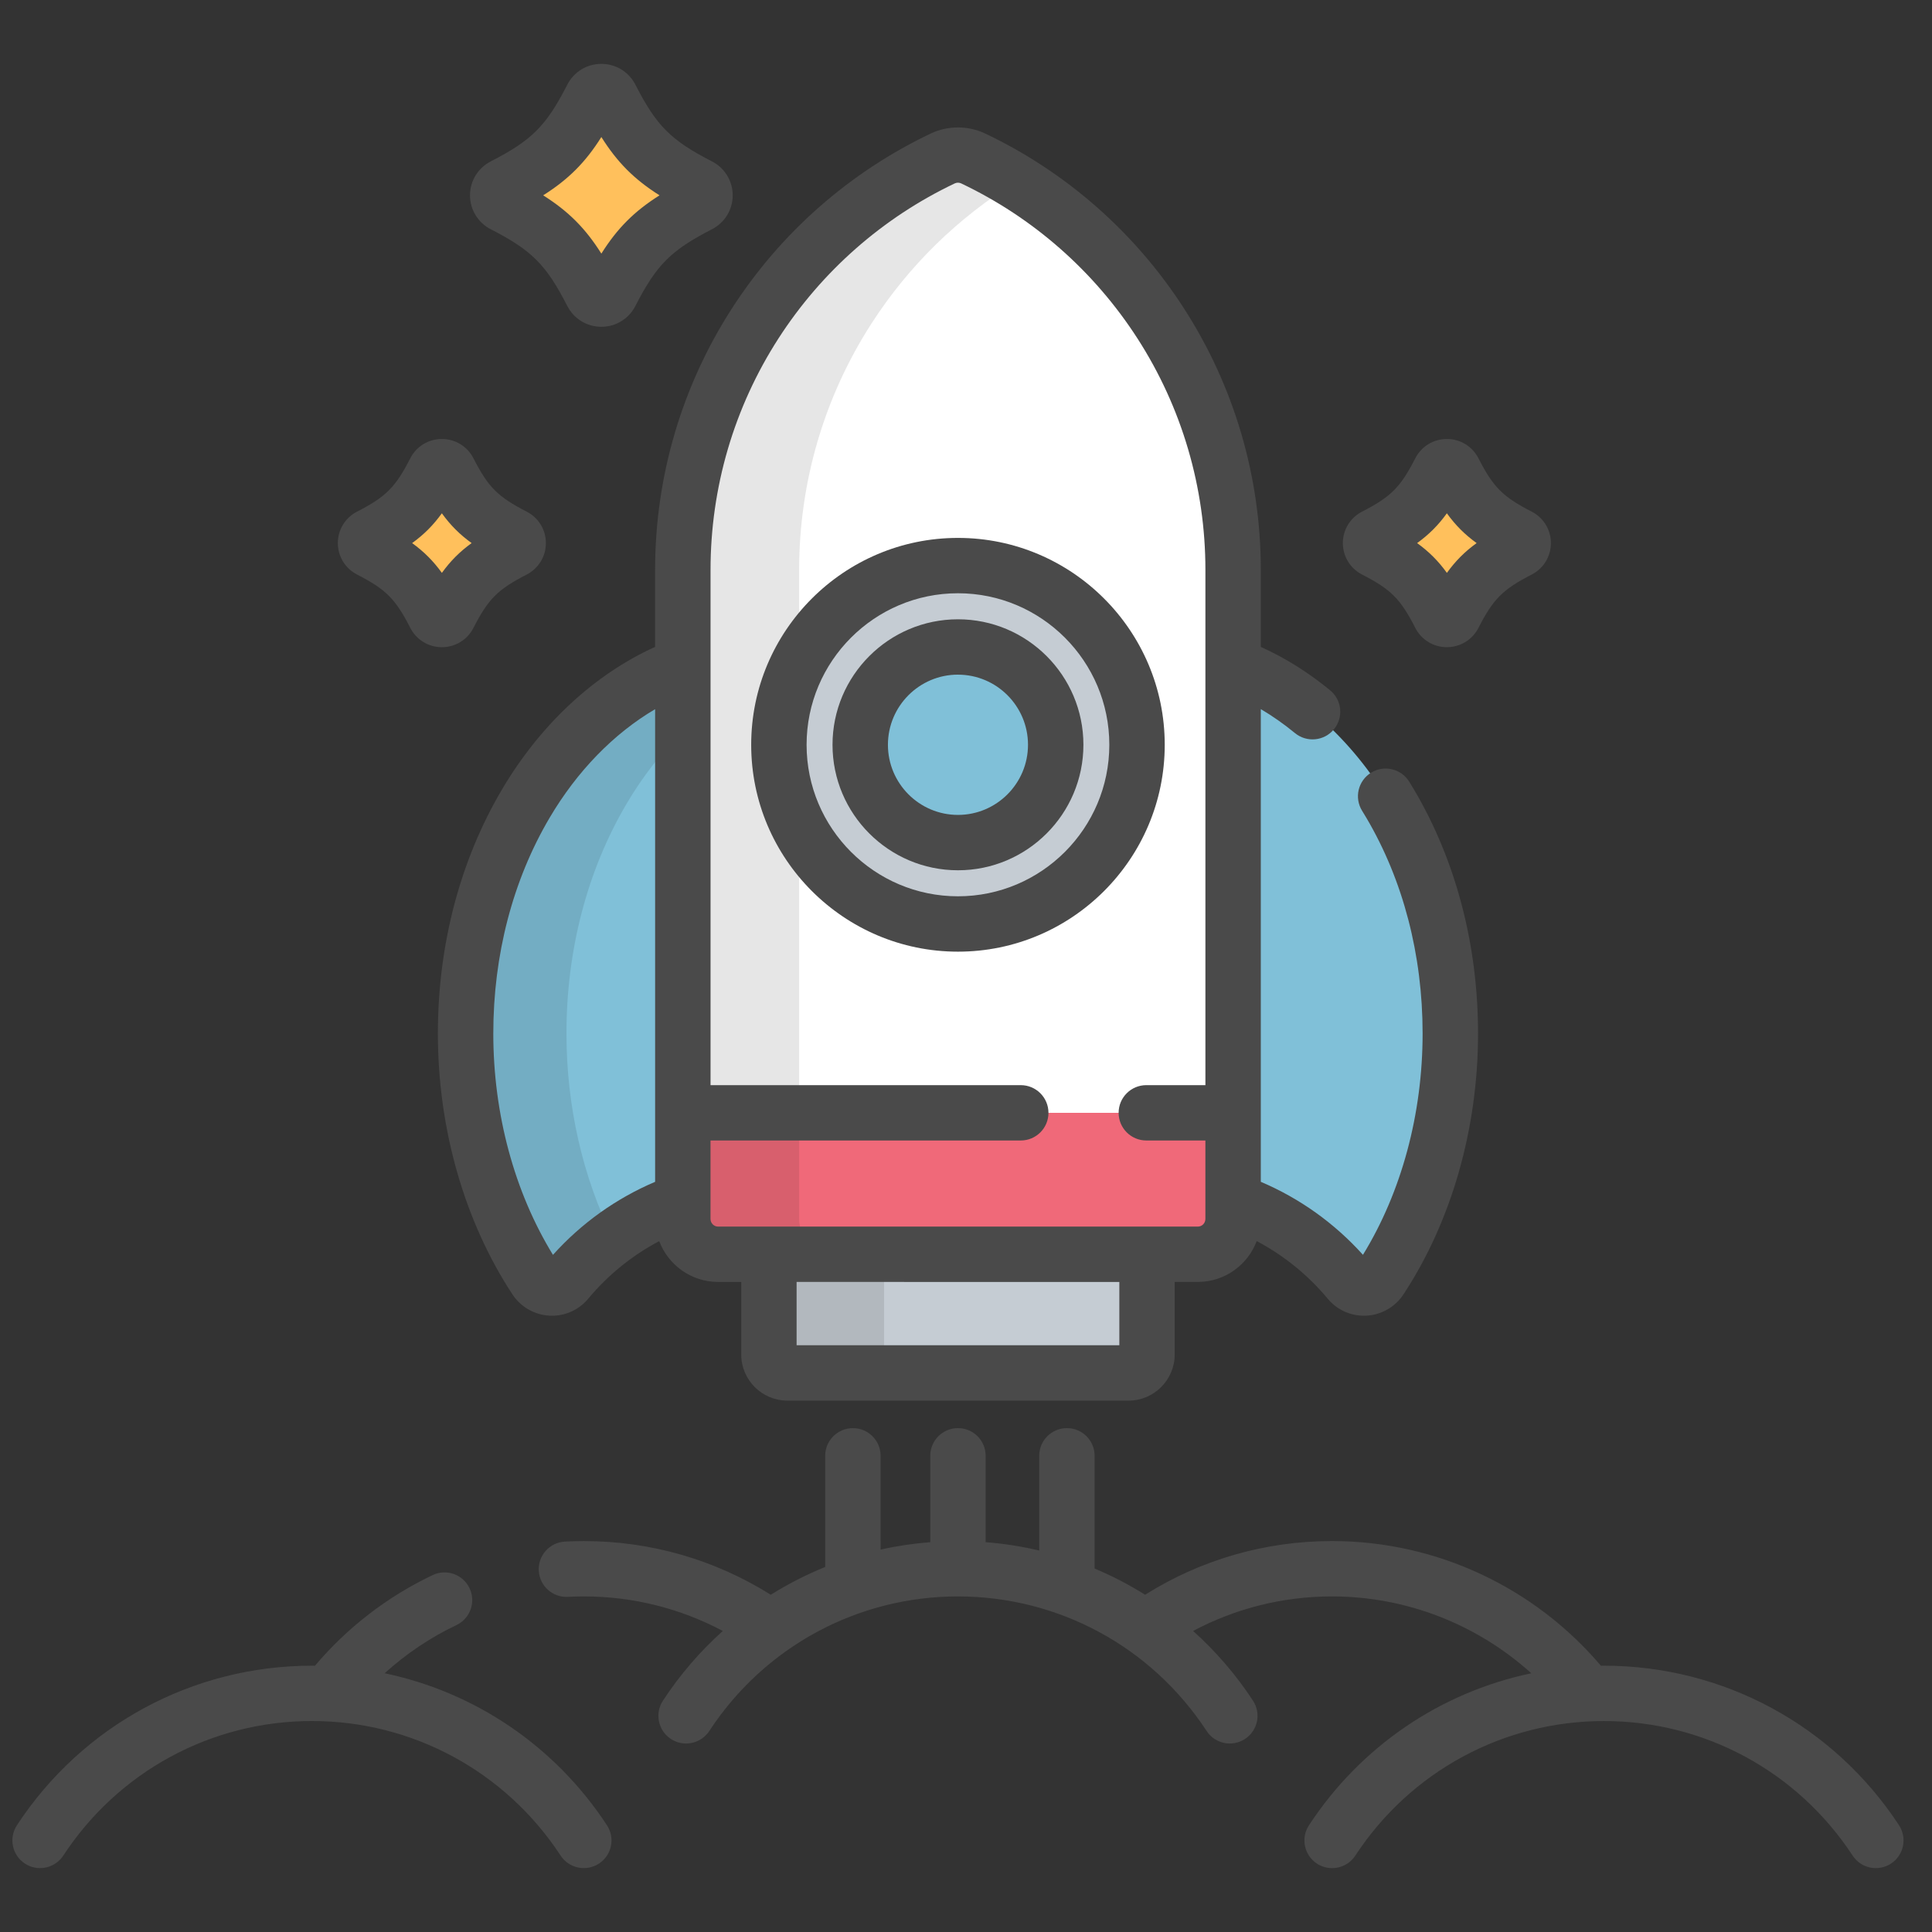 <svg xmlns="http://www.w3.org/2000/svg" width="88" height="88" viewBox="0 0 88 88">
    <rect x="0" y="0" width="88" height="88" fill="#333333" stroke="none"/>
    <g fill="none" fill-rule="evenodd">
        <g>
            <g>
                <g>
                    <path d="M0 0H88V88H0z" transform="translate(-676 -2429) translate(330 2429) translate(346)"/>
                    <g fill-rule="nonzero" transform="translate(-676 -2429) translate(330 2429) translate(346) translate(.564 2.82)">
                        <path fill="#80C0D8" d="M30.537 27.496c-.033.008-.067.015-.1.028-2.796 1.066-5.303 3.293-7.059 6.272-1.789 3.036-2.735 6.653-2.735 10.46 0 4.089 1.134 8.064 3.193 11.194.154.235.41.382.69.398l.05.002c.263 0 .512-.116.681-.319 1.408-1.69 3.226-2.946 5.28-3.655v-24.38z"/>
                        <path fill="#000" d="M30.537 30.485v-2.989c-.033.008-.067.015-.1.028-2.796 1.066-5.303 3.293-7.059 6.272-1.789 3.036-2.735 6.653-2.735 10.46 0 4.089 1.134 8.064 3.193 11.195.154.234.41.381.69.397l.05.002c.263 0 .512-.116.681-.319.622-.746 1.324-1.406 2.09-1.973-1.37-2.77-2.11-5.999-2.11-9.301 0-3.807.946-7.425 2.735-10.461.734-1.246 1.601-2.358 2.565-3.311z" opacity=".1"/>
                        <path fill="#80C0D8" d="M62.761 33.796c-1.755-2.979-4.262-5.206-7.06-6.272-.032-.013-.065-.02-.098-.028v24.38c2.054.709 3.872 1.965 5.28 3.655.169.203.418.319.68.319.017 0 .034 0 .05-.002.28-.016.537-.163.69-.397 2.06-3.13 3.194-7.106 3.194-11.195 0-3.807-.946-7.424-2.736-10.46z"/>
                        <path fill="#C5CCD3" d="M34.46 54.31v4.565c0 .462.378.84.84.84h15.54c.462 0 .84-.378.84-.84V54.31H34.46z"/>
                        <path fill="#000" d="M39.705 58.875V54.31H34.46v4.565c0 .462.379.84.842.84h5.245c-.462 0-.84-.378-.84-.84z" opacity=".1"/>
                        <path fill="#FFF" d="M32.144 54.31c-.887 0-1.607-.72-1.607-1.608V23.14c0-3.999 1.14-7.882 3.297-11.228 2.1-3.257 5.055-5.856 8.547-7.516.218-.104.453-.156.69-.156.235 0 .47.052.689.156 3.491 1.66 6.446 4.259 8.546 7.516 2.157 3.346 3.297 7.23 3.297 11.228v29.562c0 .888-.72 1.608-1.607 1.608H32.144z"/>
                        <path fill="#F06979" d="M30.537 47.867v4.835c0 .888.72 1.608 1.607 1.608h21.852c.887 0 1.607-.72 1.607-1.608v-4.835H30.537z"/>
                        <g fill="#000" opacity=".1">
                            <path d="M5.384 48.5V18.938c0-3.999 1.14-7.882 3.297-11.228 1.694-2.628 3.946-4.827 6.586-6.45-.632-.39-1.285-.746-1.96-1.066-.217-.104-.453-.156-.689-.156-.235 0-.471.052-.69.156-3.49 1.66-6.446 4.259-8.545 7.516C1.225 11.056.085 14.94.085 18.938V48.5c0 .888.72 1.608 1.607 1.608H6.99c-.887 0-1.606-.72-1.606-1.608z" transform="translate(30.452 4.202)"/>
                        </g>
                        <ellipse cx="43.07" cy="31.103" fill="#C5CCD3" rx="8.156" ry="8.162"/>
                        <ellipse cx="43.07" cy="31.103" fill="#80C0D8" rx="4.452" ry="4.455"/>
                        <g fill="#FFC05C">
                            <path d="M10.844 9.46c-.18 0-.346-.101-.428-.262C9.33 7.076 8.501 6.244 6.382 5.156c-.159-.082-.259-.245-.259-.424 0-.178.1-.341.26-.424C8.5 3.22 9.33 2.388 10.415.266c.082-.16.247-.26.428-.26.18 0 .346.1.427.26 1.087 2.123 1.916 2.954 4.035 4.042.159.083.259.246.259.424 0 .179-.1.342-.26.424-2.118 1.088-2.947 1.92-4.034 4.042-.081.16-.246.261-.427.261zM49.356 24.053c-.132 0-.254-.074-.314-.192-.8-1.563-1.411-2.175-2.971-2.977-.117-.06-.191-.18-.191-.312 0-.131.073-.251.191-.312 1.56-.801 2.17-1.413 2.97-2.977.06-.118.183-.192.315-.192.133 0 .255.074.315.192.8 1.564 1.411 2.176 2.971 2.977.118.06.191.181.191.312 0 .132-.073.252-.19.312-1.56.802-2.171 1.414-2.972 2.977-.06.118-.182.192-.315.192zM3.58 24.053c-.133 0-.255-.074-.315-.192-.8-1.563-1.411-2.175-2.97-2.977-.118-.06-.192-.18-.192-.312 0-.131.074-.251.191-.312 1.56-.801 2.17-1.413 2.971-2.977.06-.118.182-.192.314-.192.134 0 .255.074.315.192.8 1.564 1.411 2.176 2.971 2.977.118.06.191.181.191.312 0 .132-.073.252-.19.312-1.56.802-2.171 1.414-2.972 2.977-.06.118-.181.192-.315.192z" transform="translate(15.983 1.345)"/>
                        </g>
                        <path fill="#4A4A4A" d="M29.275 23.14v3.505c-2.773 1.255-5.233 3.54-6.984 6.511-1.903 3.23-2.91 7.069-2.91 11.1 0 4.332 1.208 8.553 3.4 11.887.372.565.998.926 1.683.964l.112.003c.64 0 1.241-.281 1.65-.773.909-1.09 2.007-1.977 3.236-2.625.41 1.084 1.456 1.859 2.682 1.859h1.054v3.304c0 1.158.943 2.101 2.103 2.101h15.538c1.16 0 2.103-.943 2.103-2.1V55.57h1.054c1.226 0 2.272-.775 2.681-1.86 1.23.65 2.328 1.536 3.236 2.626.409.491 1.01.773 1.65.773.038 0 .075 0 .122-.003.676-.038 1.302-.399 1.674-.964 2.192-3.334 3.4-7.555 3.4-11.887 0-4.031-1.007-7.87-2.91-11.1-.074-.126-.15-.25-.226-.373-.368-.591-1.145-.773-1.738-.406-.592.368-.774 1.145-.406 1.736.066.107.131.214.195.322 1.675 2.843 2.56 6.24 2.56 9.821 0 3.663-.961 7.221-2.717 10.08-1.3-1.444-2.884-2.573-4.653-3.325v-21.53c.534.314 1.053.678 1.554 1.09.537.443 1.333.367 1.776-.17.444-.537.368-1.331-.17-1.775-.993-.818-2.053-1.48-3.16-1.98V23.14c0-4.241-1.209-8.36-3.498-11.91-2.226-3.455-5.36-6.212-9.064-7.972-.765-.364-1.7-.364-2.464 0-3.703 1.76-6.838 4.517-9.064 7.971-2.289 3.55-3.499 7.67-3.499 11.911zm0 27.871c-1.768.752-3.353 1.88-4.652 3.326-1.756-2.86-2.718-6.418-2.718-10.08 0-3.583.886-6.979 2.561-9.822 1.26-2.138 2.93-3.847 4.81-4.953v21.53zm21.144 7.444H35.72v-2.884H50.42v2.884zM42.923 5.534c.046-.022.096-.033.147-.033.051 0 .1.011.147.033 3.28 1.56 6.055 4 8.028 7.06 2.025 3.143 3.096 6.79 3.096 10.546v23.467h-2.69c-.698 0-1.263.564-1.263 1.26 0 .697.565 1.261 1.262 1.261h2.69v3.574c0 .192-.154.348-.344.348H32.144c-.19 0-.345-.156-.345-.348v-3.574H45.93c.697 0 1.262-.564 1.262-1.26 0-.697-.565-1.261-1.262-1.261H31.8V23.14c0-3.757 1.07-7.403 3.095-10.546 1.973-3.06 4.748-5.5 8.028-7.06z"/>
                        <path fill="#4A4A4A" d="M43.07 40.527c5.193 0 9.418-4.227 9.418-9.423s-4.225-9.423-9.418-9.423-9.418 4.227-9.418 9.423c0 5.195 4.225 9.423 9.418 9.423zm0-16.325c3.801 0 6.894 3.096 6.894 6.902s-3.093 6.901-6.894 6.901c-3.802 0-6.895-3.096-6.895-6.901 0-3.806 3.093-6.902 6.895-6.902z"/>
                        <path fill="#4A4A4A" d="M43.07 36.82c3.15 0 5.714-2.565 5.714-5.716 0-3.152-2.563-5.716-5.714-5.716-3.15 0-5.714 2.564-5.714 5.716 0 3.151 2.563 5.716 5.714 5.716zm0-8.91c1.759 0 3.19 1.432 3.19 3.194 0 1.761-1.431 3.194-3.19 3.194-1.76 0-3.19-1.433-3.19-3.194 0-1.762 1.43-3.195 3.19-3.195zM16.956 73.394c.969-.878 2.066-1.621 3.271-2.194.629-.3.896-1.052.596-1.68-.3-.63-1.052-.896-1.681-.596-2.083.991-3.901 2.403-5.36 4.128l-.137-.002c-5.433 0-10.456 2.717-13.439 7.269-.381.582-.218 1.364.365 1.745.213.14.453.206.69.206.411 0 .815-.2 1.057-.57 2.514-3.838 6.749-6.13 11.327-6.13s8.812 2.292 11.327 6.13c.381.582 1.163.745 1.746.364.583-.382.747-1.163.365-1.745-2.364-3.609-6.011-6.062-10.127-6.925zM85.934 80.318c-2.983-4.551-8.006-7.268-13.439-7.268l-.14.002c-2.992-3.526-7.437-5.679-12.247-5.679-3.038 0-5.962.844-8.514 2.446-.732-.46-1.502-.859-2.3-1.194v-5.136c0-.696-.564-1.26-1.261-1.26s-1.262.564-1.262 1.26v4.315c-.796-.188-1.611-.315-2.44-.38v-3.935c0-.696-.564-1.26-1.261-1.26s-1.262.564-1.262 1.26v3.935c-.767.06-1.523.172-2.262.338V63.49c0-.696-.565-1.26-1.262-1.26-.697 0-1.262.564-1.262 1.26v5.063c-.861.35-1.69.773-2.477 1.266-2.55-1.6-5.475-2.445-8.513-2.445-.287 0-.577.008-.863.023-.696.037-1.23.63-1.193 1.325.037.696.634 1.231 1.327 1.192.241-.012.486-.019.729-.019 2.23 0 4.388.542 6.327 1.573-1.029.923-1.949 1.986-2.728 3.175-.382.583-.218 1.364.365 1.746.213.139.452.206.69.206.411 0 .814-.201 1.057-.57 2.514-3.839 6.748-6.13 11.327-6.13 4.578 0 8.812 2.291 11.326 6.129.382.583 1.164.745 1.747.364.583-.38.747-1.162.365-1.745-.78-1.19-1.7-2.252-2.728-3.175 1.94-1.031 4.097-1.573 6.327-1.573 3.431 0 6.642 1.3 9.077 3.5-4.116.863-7.764 3.316-10.128 6.925-.381.582-.218 1.364.365 1.745.213.14.453.206.69.206.411 0 .815-.2 1.057-.57 2.514-3.838 6.749-6.13 11.327-6.13s8.812 2.292 11.327 6.13c.382.582 1.164.745 1.746.364.584-.382.747-1.163.366-1.746zM21.788 7.621c1.874.963 2.526 1.617 3.487 3.495.299.585.894.949 1.552.949s1.252-.364 1.55-.948c.963-1.879 1.615-2.532 3.49-3.496.581-.3.943-.89.943-1.544 0-.652-.361-1.244-.944-1.545-1.875-.963-2.527-1.616-3.488-3.495-.3-.585-.893-.948-1.551-.948-.658 0-1.253.363-1.551.948-.962 1.879-1.614 2.532-3.49 3.496-.58.3-.942.891-.942 1.544s.362 1.245.944 1.544zm5.039-4.2c.727 1.156 1.497 1.928 2.65 2.656-1.153.728-1.923 1.5-2.65 2.655-.727-1.155-1.497-1.926-2.65-2.655 1.153-.729 1.923-1.5 2.65-2.655zM61.477 23.35c1.318.677 1.748 1.109 2.422 2.427.277.543.829.881 1.44.881s1.163-.337 1.438-.878c.677-1.322 1.108-1.753 2.428-2.431.539-.278.873-.827.873-1.432 0-.606-.335-1.155-.876-1.433-1.318-.678-1.748-1.109-2.424-2.429-.277-.543-.828-.88-1.439-.88-.61 0-1.162.338-1.438.879-.676 1.32-1.106 1.752-2.425 2.43-.54.278-.875.827-.875 1.433 0 .605.335 1.154.876 1.433zm3.862-2.79c.39.541.815.966 1.355 1.357-.54.39-.964.816-1.354 1.357-.39-.541-.815-.966-1.356-1.357.54-.39.965-.816 1.355-1.357zM15.7 23.35c1.318.677 1.748 1.109 2.422 2.425.276.545.828.884 1.44.884.611 0 1.163-.338 1.439-.879.676-1.322 1.107-1.753 2.427-2.431.538-.278.873-.827.873-1.432 0-.606-.335-1.155-.876-1.433-1.317-.677-1.748-1.109-2.424-2.429-.277-.542-.828-.88-1.439-.88-.611 0-1.163.338-1.438.88-.676 1.32-1.106 1.751-2.425 2.429-.54.278-.875.827-.875 1.433 0 .605.335 1.154.876 1.433zm3.862-2.79c.39.541.815.966 1.356 1.357-.54.39-.965.816-1.355 1.357-.39-.541-.815-.966-1.355-1.357.54-.39.964-.816 1.354-1.357z"/>
                    </g>
                </g>
            </g>
        </g>
    </g>
</svg>
